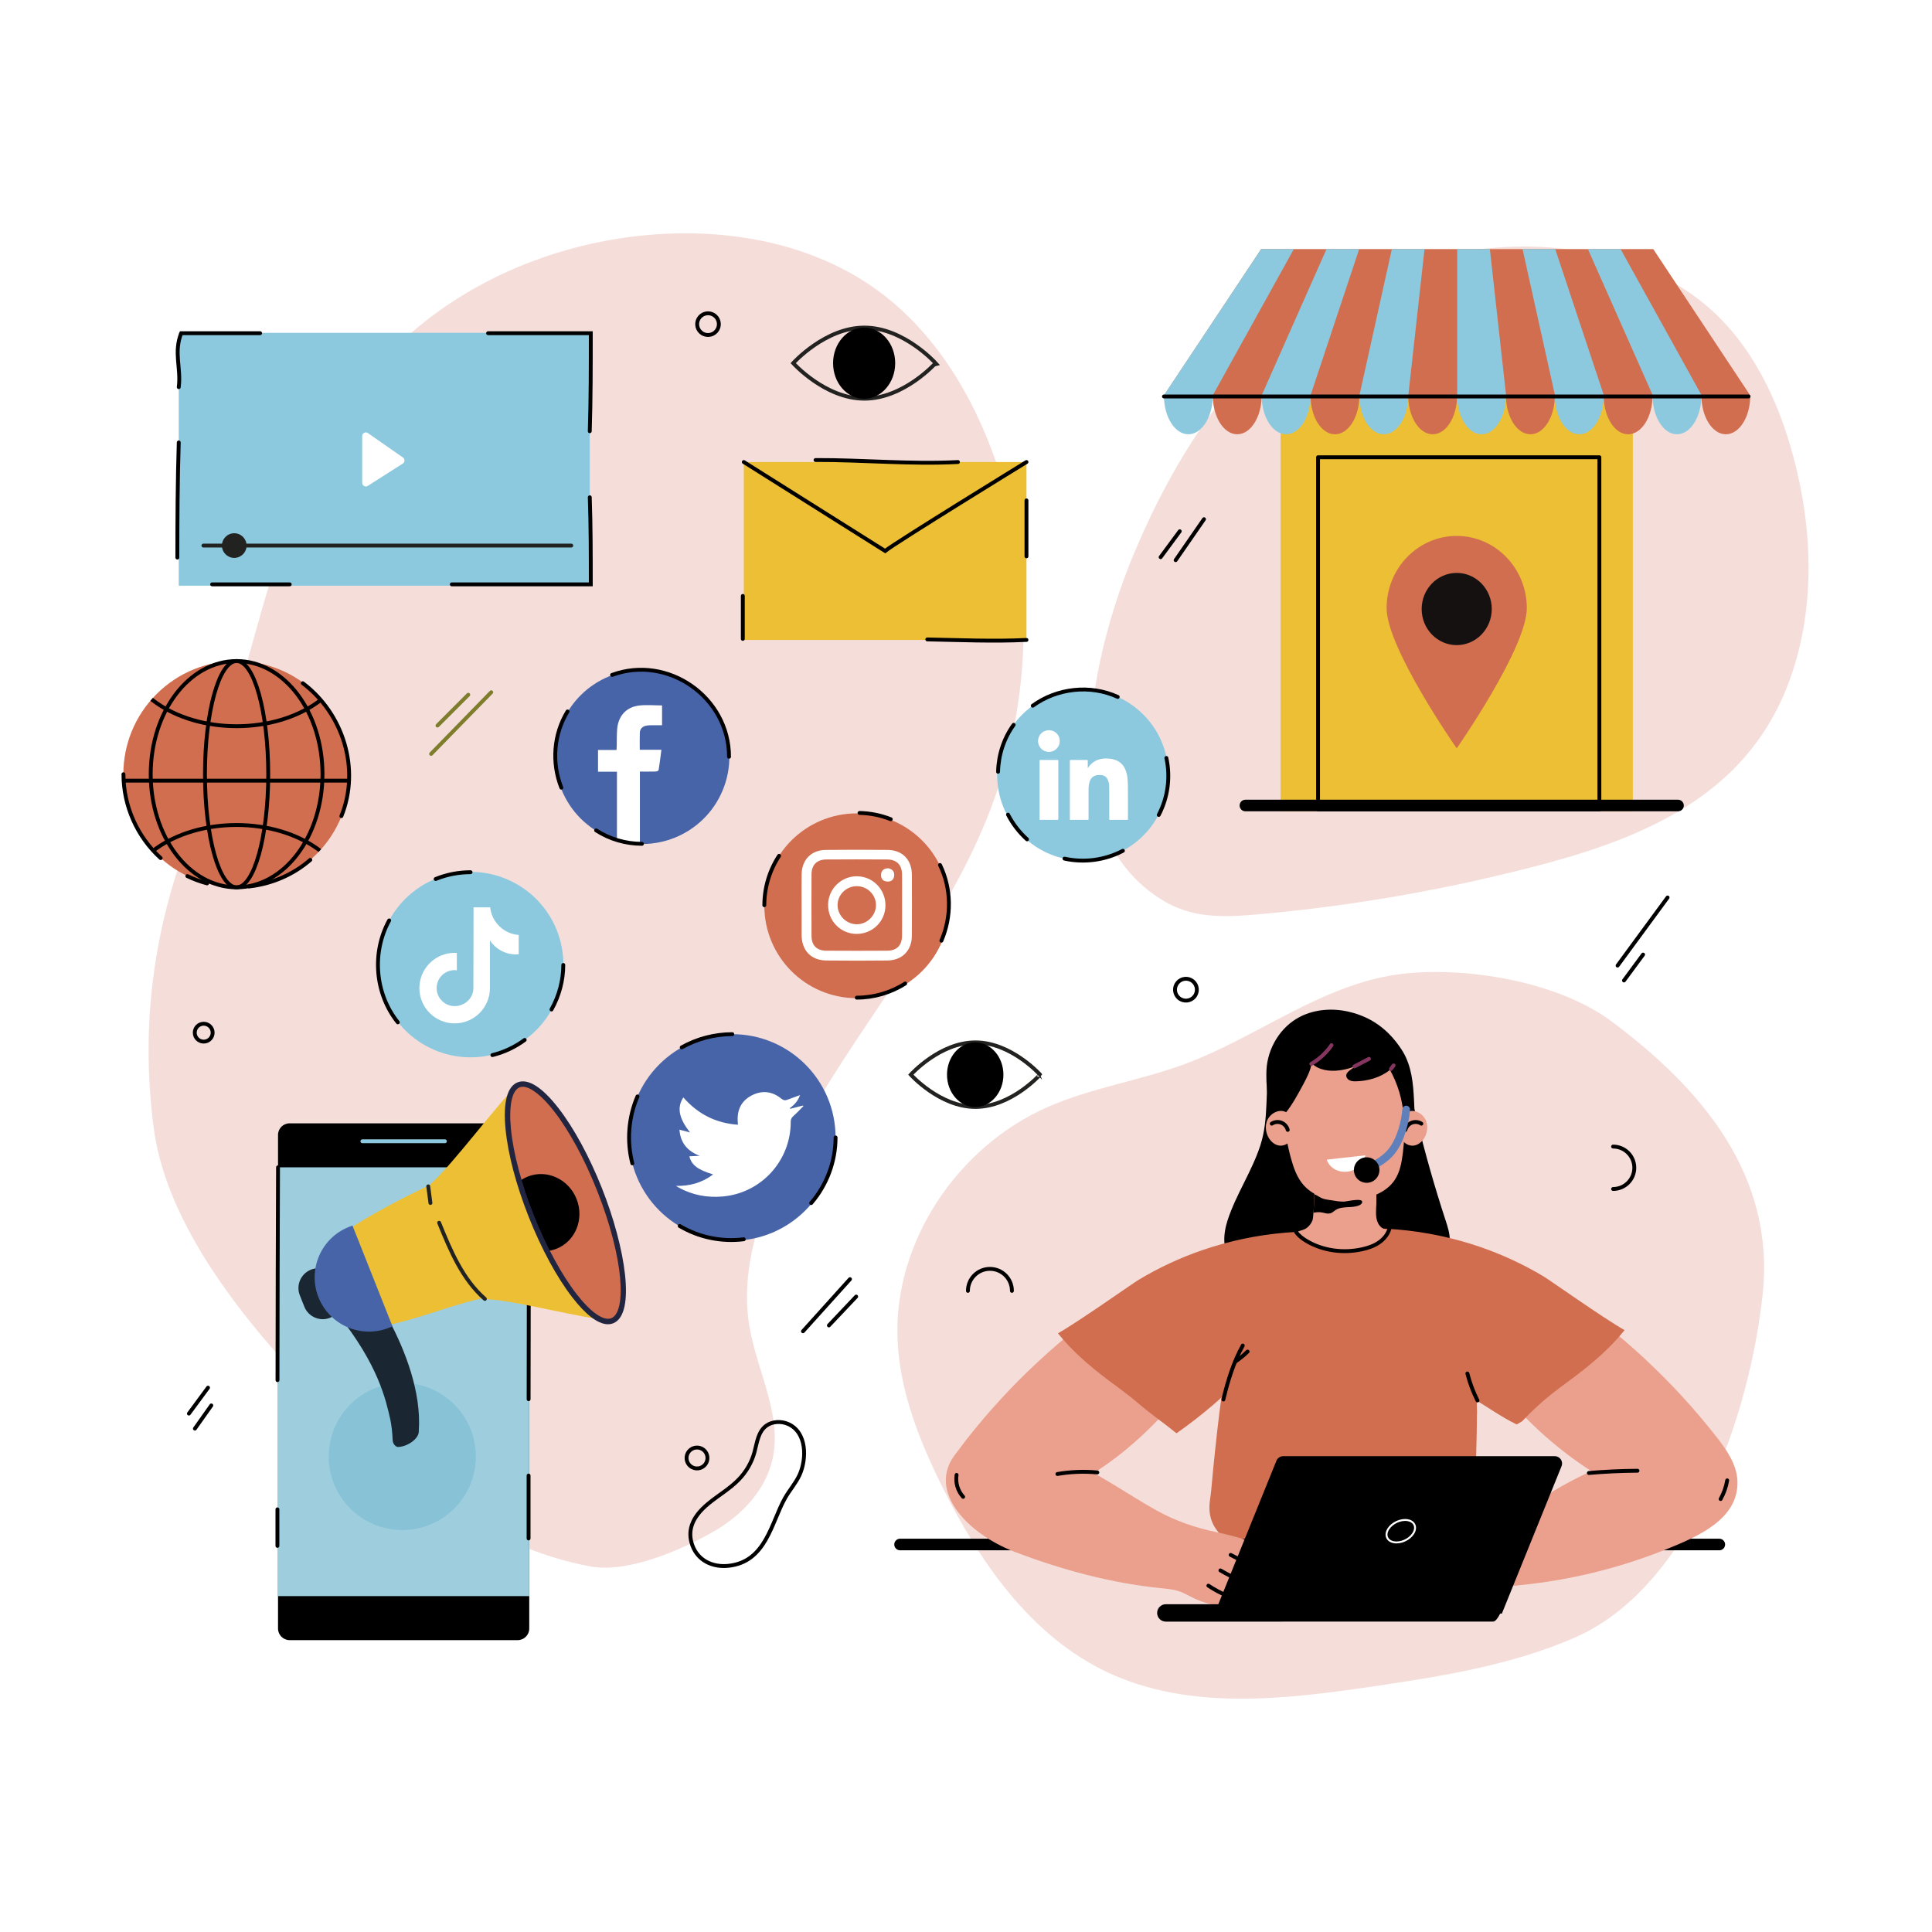 <?xml version="1.0" encoding="utf-8"?>
<!-- Generator: Adobe Illustrator 27.5.0, SVG Export Plug-In . SVG Version: 6.00 Build 0)  -->
<svg version="1.1" xmlns="http://www.w3.org/2000/svg" xmlns:xlink="http://www.w3.org/1999/xlink" x="0px" y="0px"
	 viewBox="0 0 500 500" style="enable-background:new 0 0 500 500;" xml:space="preserve">
<g id="BACKGROUND">
	<rect style="fill:#FFFFFF;" width="500" height="500"/>
</g>
<g id="OBJECTS">
	<path style="fill:#F5DEDA;" d="M85.781,365.208c-18.732-18.573-42.405-45.893-45.992-73.218
		c-3.68-28.036,0.328-54.345,11.157-80.453c16.114-38.85,18.845-84.577,46.425-116.331c17.542-20.197,43.691-32.037,70.339-34.398
		c20.734-1.837,42.574,2.087,59.401,14.339c14.557,10.599,24.408,26.681,30.397,43.662c10.282,29.15,9.837,61.952-1.232,90.812
		c-13.034,33.984-39.542,61.176-54.776,94.233c-5.682,12.329-9.796,26.003-7.555,39.392c1.934,11.559,8.523,22.841,6.006,34.288
		c-1.775,8.073-7.961,14.616-15.122,18.746c-8.39,4.839-22.342,10.922-32.099,9.105C126.787,400.555,104.081,383.352,85.781,365.208
		z"/>
	<path style="fill:#F5DEDA;" d="M300.961,233.03c-29.678-17.934-17.963-64.975-7.278-90.281
		c10.297-24.385,25.14-47.746,47.064-62.577c18.376-12.431,41.187-18.153,63.255-15.867c13.649,1.414,27.268,5.981,37.719,14.873
		c11.666,9.926,18.545,24.463,22.473,39.269c5.068,19.101,5.65,39.83-1.317,58.323c-12.368,32.834-44.403,42.564-75.686,49.931
		c-20.242,4.767-40.825,8.087-61.54,9.927c-5.983,0.531-12.116,0.927-17.906-0.669C305.318,235.292,303.054,234.295,300.961,233.03z
		"/>
	<path style="fill:#F5DEDA;" d="M319.386,269.685c-4.211,2.122-8.456,4.098-12.798,5.699c-11.64,4.293-24.13,6.13-35.487,11.124
		c-23.238,10.22-39.912,34.889-38.817,60.252c0.571,13.225,5.562,25.859,11.428,37.726c9.727,19.677,23.035,38.937,42.89,48.296
		c21.153,9.971,45.863,7.048,68.998,3.627c17.65-2.61,35.499-5.451,51.864-12.56c30.453-13.228,45.489-58.222,48.724-89.036
		c3.196-30.44-15.414-52.815-39.151-70.507c-13.788-10.277-37.585-14.28-54.405-12.242
		C347.029,253.954,333.394,262.627,319.386,269.685z"/>
	<g>
		<g>
			<g>
				<path d="M326.196,296.36c-2.173,6.748-6.313,12.728-8.505,19.47c-1.176,3.615-1.49,8.232,1.497,10.583
					c1.249,0.983,2.869,1.365,4.451,1.506c8.535,0.761,17.127-5.605,18.884-13.992c3.639,1.24,5.727,4.92,8.062,7.975
					c2.195,2.871,4.915,5.422,8.206,6.914c3.291,1.492,7.201,1.834,10.523,0.414c3.323-1.42,5.882-4.762,5.883-8.376
					c0.001-1.756-0.564-3.456-1.111-5.124c-2.772-8.466-5.215-17.041-7.322-25.697c-1.869-7.678-3.792-15.976-9.75-21.168
					c-4.387-3.822-10.67-5.349-16.321-3.967c-4.906,1.2-11.154,5.298-12.126,10.647C327.304,282.502,328.432,289.417,326.196,296.36
					z"/>
				<path style="fill:#EBA08D;" d="M263.189,388.632c2.326-0.26,4.588-0.73,6.646-1.329c13.355-3.891,25.916-14.778,34.689-25.238
					c4.087-4.874,7.828-10.493,8.275-16.838c0.448-6.345-3.524-13.37-9.815-14.306c-4.56-0.678-8.935,1.836-12.765,4.402
					c-15.259,10.223-28.882,22.881-40.198,37.349c-3.826,4.892-7.953,10.923-0.662,14.274
					C253.447,388.824,258.451,389.163,263.189,388.632z"/>
				<path style="fill:#D16E4F;" d="M313.759,363.75c-2.979,2.538-6.075,4.938-9.276,7.19c-3.278-2.684-6.651-4.956-9.851-7.722
					c-2.604-2.25-5.404-4.208-8.142-6.283c-4.56-3.456-9.094-7.34-12.695-11.873c5.399-3.049,19.212-12.844,20.857-13.835
					c5.232-3.148,10.754-5.709,16.466-7.678c13.872-4.78,28.861-6.059,43.524-3.723c1.516,0.241,3.337,0.809,3.636,2.315
					c0.253,1.27-0.769,2.408-1.729,3.277c-3.245,2.936-6.758,5.582-9.817,8.712c-4.109,4.204-6.081,9.151-8.344,14.438
					c-2.186,5.107-4.742,10.081-7.38,14.968c-1.921,3.559-3.141,8.445-6.15,11.192c-2.23,2.036-6.121,2.581-8.127,0.324
					c-1.722-1.937-1.363-4.892-0.899-7.442c0.411-2.26,0.822-4.519,1.232-6.779C315.98,361.824,314.878,362.797,313.759,363.75z"/>
				<path style="fill:none;stroke:#000000;stroke-linecap:round;stroke-linejoin:round;stroke-miterlimit:10;" d="M366.232,407.48
					c0.69,2.598,2.476,4.886,4.828,6.188c2.352,1.301,5.24,1.598,7.807,0.802"/>
				<path style="fill:#D16E4F;" d="M317.816,398.858h58.843c0.323-0.253,0.632-0.523,0.915-0.823
					c1.444-1.526,2.182-3.579,2.746-5.603c0.391-1.403,0.717-2.824,0.977-4.257c0.784-4.319,0.63-8.562,0.76-12.912
					c0.132-4.377,0.226-8.757,0.141-13.136c-0.167-8.607-1.009-17.312-3.753-25.516c-0.691-2.066-1.56-3.957-2.582-5.677
					c-4.169-7.018-8.549-11.227-16.591-12.537h-17.377c-3.341,0.51-6.659,1.035-10.086,1.175c-1.596,0.065-3.384,0.168-4.458,1.351
					c-0.505,0.557-0.775,1.282-1.033,1.988c-2.205,6.033-4.413,12.073-6.124,18.265c-3.543,12.827-4.909,26.14-6.261,39.379
					c-0.255,2.496-0.396,5.035-0.768,7.516c-0.572,3.821,0.321,6.814,3.152,9.519C316.792,398.041,317.294,398.463,317.816,398.858z
					"/>
				
					<line style="fill:none;stroke:#000000;stroke-width:3;stroke-linecap:round;stroke-linejoin:round;stroke-miterlimit:10;" x1="232.936" y1="399.715" x2="444.955" y2="399.715"/>
				<g>
					<defs>
						<path id="SVGID_1_" d="M375.863,330.935c-4.352-7.326-8.923-11.6-17.661-12.701c-4.025-0.507-8.313-0.928-12.319-0.411
							c-4.72,0.609-9.29,1.554-14.074,1.749c-1.596,0.065-3.384,0.168-4.458,1.351c-0.505,0.557-0.775,1.282-1.033,1.988
							c-2.205,6.033-4.413,12.073-6.124,18.264c-1.496,5.417-1.718,11.324-2.601,16.871c-1.208,7.59-2.674,9.102-3.66,22.508
							c-0.263,3.575-0.728,7.132-1.092,10.697c-0.091,0.89-0.179,1.807,0.079,2.663c0.207,0.686,0.624,1.288,1.07,1.849
							c7.258,9.131,21.666,9.136,32.275,9.442c7.357,0.212,14.902,0.055,21.785-2.551c6.768-2.562,13.502-7.878,13.656-15.57
							c0.332-16.565,2.036-34.639-3.261-50.474C377.754,334.545,376.885,332.655,375.863,330.935z"/>
					</defs>
					<clipPath id="SVGID_00000050647661175732845740000009909464103870764186_">
						<use xlink:href="#SVGID_1_"  style="overflow:visible;"/>
					</clipPath>
				</g>
				<path style="fill:none;stroke:#000000;stroke-linecap:round;stroke-linejoin:round;stroke-miterlimit:10;" d="M316.609,362.187
					c1.141-4.811,2.619-9.613,5.017-13.96"/>
				<path style="fill:none;stroke:#000000;stroke-linecap:round;stroke-linejoin:round;stroke-miterlimit:10;" d="M319.667,352.395
					c1.148-0.766,2.224-1.64,3.207-2.608"/>
				<g>
					<path style="fill:#EBA08D;" d="M394.982,390.033c1.972-1.098,3.94-2.282,5.996-3.489c3.488-2.244,7.059-4.032,10.809-5.842
						c-8.28-5.331-15.75-11.917-22.078-19.462c-4.087-4.874-7.828-10.493-8.275-16.838c-0.448-6.345,3.524-13.37,9.815-14.306
						c4.56-0.678,8.935,1.836,12.765,4.402c15.259,10.223,28.882,22.881,40.198,37.349c2.644,3.38,5.266,7.141,5.436,11.429
						c0.392,9.911-10.447,14.446-18.09,17.546c-12.116,4.915-24.937,8.088-37.947,9.394c-1.478,0.148-2.973,0.275-4.385,0.737
						c-1.489,0.487-2.834,1.328-4.256,1.986c-2.289,1.059-4.758,1.63-7.218,2.131c-1.502,0.306-4.876,1.741-6.206,0.32
						c-0.496-0.53-0.048-1.378,0.402-1.947c-1.252,0.598-2.727,0.712-4.056,0.313c-0.687-0.206-1.376-0.587-1.689-1.233
						c-0.313-0.646-0.071-1.58,0.614-1.795c-0.761-0.063-1.347,0.399-2.124,0.266c-0.627-0.107-1.234-0.469-1.517-1.039
						c-0.388-0.781-0.078-1.763,0.512-2.404c0.59-0.641,1.407-1.017,2.201-1.377c2.225-1.008,5.866-1.874,7.41-3.827
						c-2.212,0.536-4.372,1.353-6.418,2.349c-1.207,0.587-3.434,2.242-4.592,0.599c-0.38-0.54-0.323-1.298-0.016-1.883
						c0.306-0.585,0.821-1.03,1.342-1.436c4.516-3.521,10.159-5.07,15.668-6.24C384.885,394.545,389.958,392.829,394.982,390.033z"
						/>
				</g>
				<path style="fill:#D16E4F;" d="M381.306,361.947c3.658,2.191,7.394,4.865,11.211,6.699c0.478-0.265,0.944-0.551,1.419-0.822
					c1.792-1.907,3.684-3.721,5.664-5.432c2.604-2.25,5.404-4.207,8.142-6.283c4.56-3.456,9.094-7.34,12.695-11.873
					c-5.399-3.049-19.211-12.844-20.857-13.835c-5.232-3.148-10.754-5.709-16.466-7.678c-13.872-4.78-28.861-6.059-43.524-3.723
					c-1.516,0.242-3.337,0.81-3.636,2.315c-0.253,1.27,0.769,2.408,1.729,3.277c3.245,2.936,6.758,5.582,9.817,8.712
					c4.11,4.204,6.081,9.151,8.344,14.438c2.443,5.718,5.424,11.18,8.278,16.697c0.9,1.741,1.644,5.377,2.826,6.763
					c1.98,2.319,8.297,0.328,10.878-0.384c1.898-0.524,2.41,0.225,3.749-1.728C382.343,367.97,382.682,362.766,381.306,361.947z"/>
				<g>
					<path style="fill:#EBA08D;" d="M356.202,321.554c-0.82,0.506-1.696,0.911-2.534,1.208c-3.115,1.102-7.093,1.409-10.305,0.596
						c-1.523-0.385-2.972-1.025-4.304-1.854c-0.66-0.41-1.29-0.866-1.892-1.356c-0.436-0.355-1.014-0.93-1.249-1.452
						c0.854-0.315,1.608-0.382,2.354-0.973c0.614-0.486,1.088-1.142,1.385-1.864c0.502-1.221,0.731-14.489,0.521-14.489
						c0.002,0,15.957,0,15.957,0c-0.05,0,0.043,8.035,0.074,8.846c0.062,1.635-0.242,3.284-0.01,4.904
						c0.131,0.92,0.522,1.863,1.239,2.48c0.372,0.32,0.789,0.502,1.261,0.62c0.643,0.161,0.725,0.043,0.384,0.6
						C358.409,319.921,357.361,320.839,356.202,321.554z"/>
					<path style="fill:#EBA08D;" d="M363.058,298.375c-0.3,2.426-0.734,4.921-2.08,6.961c-2.171,3.291-6.281,4.743-10.195,5.221
						c-4.792,0.585-10.179-0.206-13.384-3.817c-1.722-1.94-2.613-4.469-3.299-6.971c-0.938-3.421-1.567-6.926-1.878-10.46
						c-0.268-3.04-0.282-6.201,0.885-9.02c1.531-3.7,4.973-6.373,8.742-7.725c3.769-1.352,7.859-1.522,11.859-1.349
						c1.905,0.082,3.837,0.245,5.619,0.923c1.802,0.686,4.196,2.325,4.328,4.461c0.063,1.026-0.19,2.137-0.163,3.193
						C363.649,285.995,363.827,292.163,363.058,298.375z"/>
					<path d="M364.435,275.104c-0.444-1.253-1.026-2.463-1.793-3.612c-3.306-4.957-7.535-8.22-13.49-9.636
						c-4.192-0.997-8.753-0.699-12.605,1.232c-5.169,2.59-8.551,8.217-8.794,13.948c-0.079,1.856-0.178,13.078,3.877,11.874
						c0.469-0.139,0.812-0.532,1.116-0.915c1.796-2.263,3.17-4.826,4.534-7.374c0.93-1.736,1.874-3.516,2.164-5.463
						c1.798,1.806,4.612,2.178,7.141,1.858c2.246-0.285,4.432-1.038,6.376-2.198c-1.302,0.579-2.533,1.319-3.656,2.198
						c-0.405,0.316-0.823,0.699-0.889,1.209c-0.073,0.56,0.329,1.099,0.834,1.352c0.505,0.253,1.092,0.277,1.657,0.266
						c3.026-0.06,6.442-0.993,8.809-2.96c1.939,3.492,3.141,7.391,3.504,11.368c0.283-0.213,2.836-1.047,2.872-0.327
						C365.879,283.6,365.865,279.131,364.435,275.104z"/>
					<g>
						<path style="fill:#EBA08D;" d="M327.852,290.224c-0.463,1.365-0.254,2.943,0.451,4.184c0.641,1.128,1.745,2.015,2.978,2.085
							c1.012,0.057,2.026-0.455,2.674-1.288c1.239-1.592,1.055-5.04-0.23-6.628C331.949,286.384,328.662,287.837,327.852,290.224z"
							/>
						<path style="fill:none;stroke:#000000;stroke-linecap:round;stroke-linejoin:round;stroke-miterlimit:10;" d="
							M333.264,292.413c-0.216-0.836-0.852-1.553-1.657-1.865c-0.805-0.313-1.758-0.214-2.482,0.258"/>
					</g>
					<g>
						<path style="fill:#EBA08D;" d="M369.121,290.224c0.463,1.365,0.254,2.943-0.451,4.184c-0.641,1.128-1.745,2.015-2.978,2.085
							c-1.012,0.057-2.026-0.455-2.674-1.288c-1.239-1.592-1.055-5.04,0.23-6.628C365.024,286.384,368.311,287.837,369.121,290.224z
							"/>
						<path style="fill:none;stroke:#000000;stroke-linecap:round;stroke-linejoin:round;stroke-miterlimit:10;" d="
							M363.708,292.413c0.216-0.836,0.852-1.553,1.658-1.865c0.805-0.313,1.758-0.214,2.482,0.258"/>
					</g>
					<path style="fill:#FFFFFF;" d="M343.354,300.115c1.184,3.535,6.116,4.174,8.526,1.528c0.688-0.755,1.135-1.698,1.503-2.651"/>
					<g>
						<defs>
							<path id="SVGID_00000060752085206383833410000014125441895852005772_" d="M356.202,321.554
								c-0.82,0.506-1.696,0.911-2.534,1.208c-3.115,1.102-7.093,1.409-10.305,0.596c-1.523-0.385-2.972-1.025-4.304-1.854
								c-0.66-0.41-1.29-0.866-1.892-1.356c-0.436-0.355-1.014-0.93-1.249-1.452c0.854-0.315,1.608-0.382,2.354-0.973
								c0.614-0.486,1.088-1.142,1.385-1.864c0.502-1.221,0.731-14.489,0.521-14.489c0.002,0,15.957,0,15.957,0
								c-0.05,0,0.043,8.035,0.074,8.846c0.062,1.635-0.242,3.284-0.01,4.904c0.131,0.92,0.522,1.863,1.239,2.48
								c0.372,0.32,0.789,0.502,1.261,0.62c0.643,0.161,0.725,0.043,0.384,0.6C358.409,319.921,357.361,320.839,356.202,321.554z"/>
						</defs>
						<clipPath id="SVGID_00000066502379776330920030000009959399189736437914_">
							<use xlink:href="#SVGID_00000060752085206383833410000014125441895852005772_"  style="overflow:visible;"/>
						</clipPath>
						<path style="clip-path:url(#SVGID_00000066502379776330920030000009959399189736437914_);" d="M337.433,312.833
							c0.055,0.357,0.145,0.736,0.414,0.978c0.287,0.259,0.715,0.296,1.096,0.233c0.972-0.162,1.79-0.408,2.789-0.316
							c0.913,0.084,1.815,0.581,2.733,0.215c0.429-0.171,0.764-0.512,1.148-0.767c1.713-1.138,4.071-0.448,5.995-1.175
							c0.407-0.154,0.828-0.42,0.918-0.845c0.274-1.3-4.113-0.158-4.822-0.171c-1.042-0.018-2.06-0.156-3.083-0.347
							c-0.874-0.163-1.609-0.164-2.457-0.516c-1.106-0.459-2.462-1.758-3.754-1.054C337.26,309.696,337.262,311.731,337.433,312.833
							z"/>
					</g>
					<path style="fill:none;stroke:#5F80BA;stroke-width:2;stroke-linecap:round;stroke-linejoin:round;stroke-miterlimit:10;" d="
						M363.918,287.15c-0.195,2.781-1.279,7.778-3.844,10.914c-1.536,1.878-3.686,3.11-5.865,4.176"/>
				</g>
				<path style="fill:none;stroke:#000000;stroke-linecap:round;stroke-linejoin:round;stroke-miterlimit:10;" d="M359.551,318.103
					c-0.454,1.474-1.53,2.706-2.819,3.554c-1.288,0.848-2.78,1.341-4.288,1.667c-4.82,1.042-10.052,0.384-14.29-2.136
					c-1.043-0.62-2.04-1.364-2.738-2.356"/>
				<path style="fill:none;stroke:#85365F;stroke-linecap:round;stroke-linejoin:round;stroke-miterlimit:10;" d="M350.541,275.979
					c1.249-0.649,2.498-1.298,3.747-1.948"/>
				<path style="fill:none;stroke:#85365F;stroke-linecap:round;stroke-linejoin:round;stroke-miterlimit:10;" d="M359.975,276.643
					c0.228-0.303,0.455-0.607,0.683-0.91"/>
				<path style="fill:none;stroke:#000000;stroke-linecap:round;stroke-linejoin:round;stroke-miterlimit:10;" d="M382.368,362.443
					c-1.12-2.226-1.997-4.574-2.611-6.989"/>
				<path style="fill:none;stroke:#000000;stroke-linecap:round;stroke-linejoin:round;stroke-miterlimit:10;" d="M371.461,413.571
					c3.033-0.471,6-1.36,8.792-2.632"/>
				<path style="fill:none;stroke:#000000;stroke-linecap:round;stroke-linejoin:round;stroke-miterlimit:10;" d="M366.371,410.867
					c3.966-1.041,7.841-2.43,11.566-4.144"/>
				<g>
					<path style="fill:#EBA08D;" d="M331.959,404.237c-0.306-0.585-0.821-1.03-1.342-1.436c-4.517-3.521-10.159-5.07-15.668-6.24
						c-5.602-1.189-10.674-2.905-15.698-5.701c-7.616-4.24-14.745-9.507-22.843-12.854c-6.58-2.72-12.699-8.813-19.696-7.495
						c-2.747,0.517-4.9,1.492-7.026,3.306c-11.735,10.017-0.413,22.731,12.99,27.831c12.22,4.65,24.937,8.088,37.947,9.393
						c1.478,0.148,2.973,0.276,4.385,0.737c1.49,0.487,2.834,1.328,4.256,1.986c2.289,1.059,4.758,1.63,7.218,2.131
						c1.502,0.306,4.876,1.741,6.206,0.32c0.496-0.53,0.048-1.378-0.402-1.947c1.252,0.598,2.727,0.712,4.056,0.313
						c0.687-0.207,1.376-0.587,1.689-1.233c0.313-0.646,0.071-1.58-0.614-1.795c0.761-0.063,1.347,0.398,2.124,0.266
						c0.627-0.107,1.234-0.469,1.517-1.039c0.388-0.781,0.078-1.763-0.513-2.404c-0.59-0.641-1.407-1.017-2.201-1.377
						c-2.225-1.008-5.866-1.875-7.41-3.827c2.212,0.536,4.372,1.353,6.418,2.349c1.207,0.587,3.434,2.242,4.592,0.599
						C332.323,405.58,332.265,404.822,331.959,404.237z"/>
				</g>
				<path style="fill:none;stroke:#000000;stroke-linecap:round;stroke-linejoin:round;stroke-miterlimit:10;" d="M283.987,381.071
					c-3.44-0.323-6.924-0.189-10.329,0.399"/>
				<path style="fill:none;stroke:#000000;stroke-linecap:round;stroke-linejoin:round;stroke-miterlimit:10;" d="M328.827,411.652
					c-4.557-1.083-8.951-2.854-12.986-5.233"/>
				<path style="fill:none;stroke:#000000;stroke-linecap:round;stroke-linejoin:round;stroke-miterlimit:10;" d="M322.821,414.612
					c-3.593-0.754-7.039-2.203-10.091-4.244"/>
				<path style="fill:none;stroke:#000000;stroke-linecap:round;stroke-linejoin:round;stroke-miterlimit:10;" d="M411.199,381.207
					c4.183-0.359,8.38-0.554,12.578-0.583"/>
				<path style="fill:none;stroke:#000000;stroke-linecap:round;stroke-linejoin:round;stroke-miterlimit:10;" d="M446.996,383.118
					c-0.286,1.691-0.865,3.332-1.702,4.828"/>
				<path style="fill:none;stroke:#000000;stroke-linecap:round;stroke-linejoin:round;stroke-miterlimit:10;" d="M247.566,381.701
					c-0.335,2.018,0.309,4.176,1.694,5.68"/>
				<path style="fill:none;stroke:#000000;stroke-linecap:round;stroke-linejoin:round;stroke-miterlimit:10;" d="M371.999,403.011
					c0.994-0.427,1.989-0.853,2.983-1.279"/>
				<path style="fill:none;stroke:#000000;stroke-linecap:round;stroke-linejoin:round;stroke-miterlimit:10;" d="M321.125,403.753
					c-0.877-0.448-1.755-0.897-2.632-1.345"/>
				<path style="fill:none;stroke:#85365F;stroke-linecap:round;stroke-linejoin:round;stroke-miterlimit:10;" d="M339.374,275.333
					c2.061-1.208,3.856-2.869,5.219-4.831"/>
				<circle cx="353.69" cy="302.812" r="3.303"/>
			</g>
			<g>
				<path d="M301.716,419.675l84.683-0.005c1.244,0,2.596-3.828,2.596-3.828c0-1.244-1.071-0.672-2.315-0.672h-84.963
					c-1.244,0-2.253,1.009-2.253,2.253l0,0C299.463,418.666,300.472,419.675,301.716,419.675z"/>
				<path d="M314.32,417.597h74.359l15.445-38.141c0.503-1.242-0.411-2.598-1.751-2.598H332.09c-0.77,0-1.462,0.467-1.751,1.18
					L314.32,417.597z"/>
				<path style="fill:none;stroke:#FFFFFF;stroke-width:0.5;stroke-miterlimit:10;" d="M366.044,396.274
					c-0.615,1.607-2.689,2.91-4.633,2.91c-1.944,0-3.021-1.303-2.406-2.91c0.615-1.607,2.689-2.91,4.633-2.91
					C365.582,393.364,366.659,394.667,366.044,396.274z"/>
			</g>
		</g>
		<g>
			<g>
				<rect x="331.413" y="92.435" style="fill:#EDBF34;" width="91.165" height="117.518"/>
				
					<rect x="341.109" y="118.335" style="fill:none;stroke:#000000;stroke-linecap:round;stroke-linejoin:round;stroke-miterlimit:10;" width="72.809" height="91.165"/>
			</g>
			<g>
				<g>
					<g>
						<polygon style="fill:#D16E4F;" points="452.971,102.355 301.223,102.355 326.387,64.464 427.859,64.464 						"/>
						<g>
							<path style="fill:#8CC9DE;" d="M313.869,102.355c0,5.543-2.831,10.036-6.323,10.036c-3.492,0-6.323-4.493-6.323-10.036"/>
							<path style="fill:#D16E4F;" d="M326.514,102.355c0,5.543-2.831,10.036-6.323,10.036c-3.492,0-6.323-4.493-6.323-10.036"/>
							<path style="fill:#8CC9DE;" d="M339.16,102.355c0,5.543-2.831,10.036-6.323,10.036c-3.492,0-6.323-4.493-6.323-10.036"/>
							<path style="fill:#D16E4F;" d="M351.806,102.355c0,5.543-2.831,10.036-6.323,10.036s-6.323-4.493-6.323-10.036"/>
							<path style="fill:#8CC9DE;" d="M364.451,102.355c0,5.543-2.831,10.036-6.323,10.036c-3.492,0-6.323-4.493-6.323-10.036"/>
							<path style="fill:#D16E4F;" d="M377.097,102.355c0,5.543-2.831,10.036-6.323,10.036c-3.492,0-6.323-4.493-6.323-10.036"/>
							<path style="fill:#8CC9DE;" d="M389.743,102.355c0,5.543-2.831,10.036-6.323,10.036c-3.492,0-6.323-4.493-6.323-10.036"/>
							<path style="fill:#D16E4F;" d="M402.389,102.355c0,5.543-2.831,10.036-6.323,10.036c-3.492,0-6.323-4.493-6.323-10.036"/>
							<path style="fill:#8CC9DE;" d="M415.034,102.355c0,5.543-2.831,10.036-6.323,10.036s-6.323-4.493-6.323-10.036"/>
							<path style="fill:#D16E4F;" d="M427.68,102.355c0,5.543-2.831,10.036-6.323,10.036c-3.492,0-6.323-4.493-6.323-10.036"/>
							<path style="fill:#8CC9DE;" d="M440.326,102.355c0,5.543-2.831,10.036-6.323,10.036c-3.492,0-6.323-4.493-6.323-10.036"/>
							<path style="fill:#D16E4F;" d="M452.971,102.355c0,5.543-2.831,10.036-6.323,10.036c-3.492,0-6.323-4.493-6.323-10.036"/>
						</g>
						<g>
							<polyline style="fill:#8CC9DE;" points="334.843,64.464 313.703,102.602 301.019,102.602 326.387,64.464 							"/>
							<polyline style="fill:#8CC9DE;" points="351.755,64.464 339.071,102.602 326.387,102.602 343.299,64.464 							"/>
							<polyline style="fill:#8CC9DE;" points="360.211,64.464 351.755,102.602 364.439,102.602 368.667,64.464 							"/>
							<polyline style="fill:#8CC9DE;" points="377.123,64.464 377.123,102.602 389.807,102.602 385.579,64.464 							"/>
							<polyline style="fill:#8CC9DE;" points="394.035,64.464 402.491,102.602 415.175,102.602 402.491,64.464 							"/>
							<polyline style="fill:#8CC9DE;" points="410.947,64.464 427.859,102.602 440.543,102.602 419.403,64.464 							"/>
						</g>
					</g>
					<g>
						<defs>
							<path id="SVGID_00000057836307449675432210000002225904623903154857_" d="M427.859,64.464h-8.456h-8.456h-8.456h-8.456
								h-8.456h-8.456h-8.456h-8.456h-8.456h-8.456h-8.456h-8.456l-25.368,38.137h0.212c0.083,5.428,2.876,9.79,6.315,9.79
								c3.492,0,6.323-4.493,6.323-10.036c0,5.543,2.831,10.036,6.323,10.036c3.44,0,6.232-4.362,6.315-9.79h0.016
								c0.083,5.428,2.875,9.79,6.315,9.79c3.492,0,6.323-4.493,6.323-10.036c0,5.543,2.831,10.036,6.323,10.036
								c3.439,0,6.232-4.362,6.315-9.79h0.016c0.083,5.428,2.875,9.79,6.315,9.79c3.452,0,6.252-4.392,6.317-9.846l0.009-0.085
								c0.036,5.494,2.85,9.931,6.319,9.931c3.492,0,6.323-4.493,6.323-10.036c0,5.543,2.831,10.036,6.323,10.036
								c3.44,0,6.232-4.362,6.315-9.79h0.016c0.083,5.428,2.875,9.79,6.315,9.79c3.492,0,6.323-4.493,6.323-10.036
								c0,5.543,2.831,10.036,6.323,10.036c3.44,0,6.232-4.362,6.315-9.79h0.016c0.083,5.428,2.875,9.79,6.315,9.79
								c3.492,0,6.323-4.493,6.323-10.036c0,5.543,2.831,10.036,6.323,10.036c3.439,0,6.232-4.362,6.315-9.79h0.016
								c0.083,5.428,2.875,9.79,6.315,9.79c3.492,0,6.323-4.493,6.323-10.036L427.859,64.464z M351.805,102.376
								c0-0.007,0.001-0.014,0.001-0.021c0,0.005,0,0.011,0,0.016L351.805,102.376z"/>
						</defs>
						<clipPath id="SVGID_00000106841014961359118010000012215934192967563426_">
							<use xlink:href="#SVGID_00000057836307449675432210000002225904623903154857_"  style="overflow:visible;"/>
						</clipPath>
					</g>
				</g>
				
					<line style="fill:none;stroke:#000000;stroke-linecap:round;stroke-linejoin:round;stroke-miterlimit:10;" x1="301.231" y1="102.602" x2="452.522" y2="102.602"/>
			</g>
			<g>
				<path style="fill:#D16E4F;" d="M395.138,157.385c0,10.32-18.143,36.281-18.143,36.281s-18.143-25.962-18.143-36.281
					c0-10.319,8.123-18.685,18.143-18.685C387.015,138.7,395.138,147.066,395.138,157.385z"/>
				<ellipse style="fill:#161111;" cx="376.995" cy="157.613" rx="9.071" ry="9.343"/>
			</g>
			
				<line style="fill:none;stroke:#000000;stroke-width:3;stroke-linecap:round;stroke-linejoin:round;stroke-miterlimit:10;" x1="322.312" y1="208.464" x2="434.269" y2="208.464"/>
		</g>
		<g>
			<g>
				<path d="M133.972,424.463h-59.02c-1.656,0-2.999-1.342-2.999-2.999V293.713c0-1.656,1.342-2.999,2.999-2.999h59.02
					c1.656,0,2.999,1.343,2.999,2.999v127.752C136.97,423.121,135.628,424.463,133.972,424.463z"/>
				<rect x="71.953" y="302.103" style="fill:#9ECEDE;" width="65.017" height="110.972"/>
				<path style="fill:#87C2D6;" d="M104.111,395.974L104.111,395.974c-10.513,0-19.036-8.523-19.036-19.036v0
					c0-10.513,8.523-19.036,19.036-19.036l0,0c10.513,0,19.036,8.523,19.036,19.036v0
					C123.147,387.452,114.625,395.974,104.111,395.974z"/>
				
					<line style="fill:none;stroke:#8CC9DE;stroke-linecap:round;stroke-miterlimit:10;" x1="93.78" y1="295.358" x2="115.143" y2="295.358"/>
				<path style="fill:none;stroke:#000000;stroke-linecap:round;stroke-miterlimit:10;" d="M71.816,357.181
					c0.02-18.359,0.06-36.718,0.138-55.078"/>
				<path style="fill:none;stroke:#000000;stroke-linecap:round;stroke-miterlimit:10;" d="M71.796,400.071
					c0-3.151,0.001-6.302,0.001-9.453"/>
				<path style="fill:none;stroke:#000000;stroke-linecap:round;stroke-miterlimit:10;" d="M136.797,381.876
					c-0.001,5.424-0.001,10.849-0.001,16.273"/>
				<path style="fill:none;stroke:#000000;stroke-linecap:round;stroke-miterlimit:10;" d="M136.97,302.103
					c-0.107,20.002-0.149,40.004-0.165,60.006"/>
			</g>
			<g>
				<path style="fill:#1A2732;" d="M85.419,341.044L85.419,341.044c-2.632,1.045-5.612-0.241-6.657-2.873l-1.163-2.928
					c-1.045-2.632,0.241-5.612,2.873-6.657l0,0c2.632-1.045,5.612,0.241,6.657,2.873l1.163,2.928
					C89.337,337.019,88.05,339.999,85.419,341.044z"/>
				<path style="fill:#1A2732;" d="M101.005,367.335c0.271,1.195,0.558,3.462,0.612,5.354c0.027,0.95,0.757,1.835,1.504,1.788
					c2.622-0.165,5.398-2.321,5.264-4.142c0.704-10.081-3.58-20.93-7.604-28.475c-1.145-2.146-3.68-2.93-5.21-4.595
					c-1.552-1.689-2.601-3.891-4.829-4.078c-1.069-0.09-2.035,0.348-2.745,1.154c-0.626,0.71-1.636,1.559-1.64,2.911
					c-0.003,0.981,0.424,2.072,1.05,2.853C97.951,353.267,99.874,362.358,101.005,367.335z"/>
				<path style="fill:#EDBF34;" d="M113.18,317.825c-1.917-5.574-1.505-5.565-1.786-11.386c5.68-4.893,17.105-20.509,22.627-25.818
					l24.24,61.047c-6.693-0.07-26.793-5.717-33.449-5.437C122.971,334.1,115.965,325.921,113.18,317.825z"/>
				<path style="fill:#EDBF34;" d="M120.394,302.746c0.7,0.215,5.728,20.284,15.09,31.749c-15.275,0.879-23.996,6.618-39.081,9.272
					l-5.528-26.078C102.816,310.058,119.885,302.589,120.394,302.746z"/>
				<path style="fill:#D16E4F;" d="M137.522,314.78c6.694,16.858,16.064,28.957,20.93,27.025c4.865-1.932,3.383-17.164-3.311-34.021
					c-6.694-16.858-16.064-28.958-20.93-27.025C129.346,282.691,130.828,297.923,137.522,314.78z"/>
				<path style="fill:#4764A8;" d="M101.577,343.263l-0.915,0.364c-7.208,2.862-15.371-0.661-18.234-7.869l0,0
					c-2.862-7.208,0.661-15.372,7.869-18.234l0.915-0.363L101.577,343.263z"/>
				<g>
					<defs>
						<path id="SVGID_00000042727638343076210570000010392388882531523733_" d="M137.522,314.78
							c6.694,16.858,16.064,28.957,20.93,27.025c4.865-1.932,3.383-17.164-3.311-34.021c-6.694-16.858-16.064-28.958-20.93-27.025
							C129.346,282.691,130.828,297.923,137.522,314.78z"/>
					</defs>
					<clipPath id="SVGID_00000072975233958996122940000007611258978940136846_">
						<use xlink:href="#SVGID_00000042727638343076210570000010392388882531523733_"  style="overflow:visible;"/>
					</clipPath>
					<path style="clip-path:url(#SVGID_00000072975233958996122940000007611258978940136846_);" d="M149.212,310.299
						c2.049,5.16-0.274,10.926-5.189,12.877c-4.915,1.952-10.56-0.65-12.609-5.81c-2.049-5.16,0.274-10.926,5.189-12.877
						C141.518,302.537,147.163,305.138,149.212,310.299z"/>
				</g>
				<path style="fill:#222540;" d="M148.12,335.767c-3.992-5.155-7.986-12.517-11.247-20.729l0,0
					c-3.261-8.213-5.405-16.309-6.036-22.798c-0.668-6.861,0.41-11.056,3.116-12.13c2.707-1.075,6.369,1.237,10.59,6.688
					c3.992,5.155,7.986,12.517,11.248,20.729c6.085,15.323,8.841,32.577,2.92,34.929c-0.495,0.197-1.021,0.28-1.577,0.252
					C154.647,342.581,151.57,340.221,148.12,335.767z M134.469,281.408c-1.979,0.786-2.817,4.785-2.242,10.696
					c0.618,6.362,2.73,14.324,5.945,22.418l0,0c3.213,8.094,7.138,15.334,11.053,20.389c3.637,4.697,6.986,7.026,8.969,6.245
					c3.941-1.565,3.394-15.245-3.703-33.114c-3.212-8.094-7.138-15.335-11.053-20.389c-3.099-4.002-5.992-6.29-8.005-6.392
					C135.084,281.244,134.762,281.293,134.469,281.408z"/>
				<path style="fill:none;stroke:#222221;stroke-linecap:round;stroke-linejoin:round;stroke-miterlimit:10;" d="M125.486,336.156
					c-5.823-5.095-8.925-12.538-11.836-19.707"/>
				<path style="fill:none;stroke:#222221;stroke-linecap:round;stroke-linejoin:round;stroke-miterlimit:10;" d="M110.826,307.031
					c0.19,1.433,0.38,2.865,0.569,4.298"/>
			</g>
		</g>
		<g>
			<g>
				<rect x="46.263" y="86.135" style="fill:#8CC9DE;" width="106.37" height="65.442"/>
				<path style="fill:#FFFFFF;" d="M93.737,112.85v12.101c0,0.742,0.819,1.192,1.445,0.793l9.067-5.776
					c0.566-0.36,0.583-1.18,0.033-1.564l-9.067-6.325C94.592,111.644,93.737,112.09,93.737,112.85z"/>
				
					<line style="fill:none;stroke:#222221;stroke-linecap:round;stroke-miterlimit:10;" x1="52.645" y1="141.194" x2="147.846" y2="141.194"/>
				<path style="fill:#222221;" d="M63.814,141.194c0,1.762-1.429,3.191-3.191,3.191c-1.762,0-3.191-1.429-3.191-3.191
					c0-1.762,1.429-3.191,3.191-3.191C62.385,138.003,63.814,139.431,63.814,141.194z"/>
			</g>
			<path style="fill:none;stroke:#000000;stroke-linecap:round;stroke-miterlimit:10;" d="M126.319,86.229
				c8.859,0,17.718,0,26.577,0c0,8.458,0.002,16.918-0.264,25.372"/>
			<path style="fill:none;stroke:#000000;stroke-linecap:round;stroke-miterlimit:10;" d="M46.263,100.183
				c0.634-4.954-1.366-8.954,0.634-13.954c7,0,13,0,20.421,0"/>
			<path style="fill:none;stroke:#000000;stroke-linecap:round;stroke-miterlimit:10;" d="M45.897,144.299
				c0.007-9.934,0.056-19.869,0.365-29.798"/>
			<path style="fill:none;stroke:#000000;stroke-linecap:round;stroke-miterlimit:10;" d="M74.98,151.229
				c-6.694,0-13.388,0-20.082,0"/>
			<path style="fill:none;stroke:#000000;stroke-linecap:round;stroke-miterlimit:10;" d="M152.632,128.694
				c0.263,7.509,0.264,15.022,0.264,22.535c-11.99,0-23.98,0-35.97,0"/>
		</g>
		<g>
			<g>
				<g>
					
						<ellipse transform="matrix(0.383 -0.924 0.924 0.383 -78.377 274.386)" style="fill:#4764A8;" cx="166.136" cy="195.843" rx="22.537" ry="22.537"/>
					<path style="fill:#FFFFFF;" d="M165.589,189.597c-0.051,1.434-0.017,2.885-0.017,4.438h5.599
						c-0.239,1.843-0.444,3.55-0.717,5.24c-0.017,0.171-0.444,0.376-0.683,0.393c-1.348,0.034-2.697,0.017-4.165,0.017v18.674
						c-2.065-0.034-4.046-0.358-5.94-0.922v-17.718h-4.899v-5.633h4.796c0.017-0.427,0.051-0.768,0.051-1.092
						c0.034-1.485-0.017-2.97,0.119-4.438c0.307-3.226,2.287-5.496,5.479-5.94c1.98-0.273,4.045-0.051,6.128-0.051v5.121
						c-0.734,0-1.485-0.017-2.219,0c-0.648,0.017-1.331-0.017-1.963,0.137C166.255,188.027,165.623,188.641,165.589,189.597z"/>
				</g>
			</g>
			<path style="fill:none;stroke:#000000;stroke-linecap:round;stroke-miterlimit:10;" d="M158.399,174.669
				c14.468-5.301,30.275,5.794,30.274,21.174"/>
			<path style="fill:none;stroke:#000000;stroke-linecap:round;stroke-miterlimit:10;" d="M145.273,203.847
				c-2.539-6.449-2.014-13.788,1.608-19.723"/>
			<path style="fill:none;stroke:#000000;stroke-linecap:round;stroke-miterlimit:10;" d="M166.136,218.38
				c-4.195-0.001-8.327-1.205-11.856-3.473"/>
		</g>
		<g>
			<g>
				<g>
					
						<ellipse transform="matrix(0.097 -0.995 0.995 0.097 -32.875 432.314)" style="fill:#D16E4F;" cx="221.728" cy="234.268" rx="23.922" ry="23.922"/>
					<g>
						<g>
							<path style="fill:#FFFFFF;" d="M235.994,226.386c-0.017-3.883-2.441-6.393-6.29-6.43c-5.325-0.054-10.653-0.057-15.977,0
								c-3.766,0.04-6.207,2.534-6.264,6.293c-0.037,2.658-0.007,5.318-0.007,7.975c0,2.601-0.017,5.204,0.003,7.805
								c0.033,3.969,2.454,6.507,6.383,6.547c5.268,0.057,10.539,0.06,15.807,0c3.853-0.043,6.32-2.578,6.34-6.413
								C236.02,236.906,236.017,231.644,235.994,226.386z M233.447,242.21c-0.027,2.454-1.349,3.813-3.807,3.83
								c-5.268,0.033-10.536,0.033-15.804,0c-2.467-0.013-3.803-1.369-3.816-3.813c-0.023-5.314-0.023-10.629,0-15.943
								c0.01-2.434,1.372-3.833,3.803-3.85c5.268-0.036,10.536-0.036,15.804,0c2.437,0.017,3.793,1.408,3.82,3.836
								c0.03,2.658,0.006,5.315,0.006,7.972C233.453,236.896,233.477,239.553,233.447,242.21z"/>
							<path style="fill:#FFFFFF;" d="M221.745,226.779c-4.063-0.01-7.396,3.29-7.436,7.373c-0.04,4.129,3.157,7.459,7.243,7.539
								c4.185,0.08,7.562-3.18,7.602-7.346C229.197,230.176,225.884,226.79,221.745,226.779z M221.652,239.2
								c-2.654-0.054-4.862-2.275-4.888-4.908c-0.027-2.717,2.215-4.952,4.968-4.952c2.747,0,4.995,2.234,4.971,4.949
								C226.68,236.982,224.346,239.253,221.652,239.2z"/>
							<path style="fill:#FFFFFF;" d="M231.418,226.602c-0.079,1.046-0.749,1.592-1.778,1.542c-1.129-0.053-1.705-0.746-1.622-1.858
								c0.077-1.043,0.756-1.525,1.798-1.585C230.876,224.881,231.502,225.484,231.418,226.602z"/>
						</g>
					</g>
				</g>
			</g>
			<path style="fill:none;stroke:#000000;stroke-linecap:round;stroke-miterlimit:10;" d="M234.255,254.538
				c-3.732,2.381-8.1,3.653-12.526,3.652"/>
			<path style="fill:none;stroke:#000000;stroke-linecap:round;stroke-miterlimit:10;" d="M243.274,223.86
				c2.978,6.145,3.048,13.328,0.361,19.587"/>
			<path style="fill:none;stroke:#000000;stroke-linecap:round;stroke-miterlimit:10;" d="M222.447,210.389
				c2.763,0.059,5.515,0.609,8.085,1.628"/>
			<path style="fill:none;stroke:#000000;stroke-linecap:round;stroke-miterlimit:10;" d="M197.806,234.268
				c0.001-4.53,1.341-8.996,3.821-12.786"/>
		</g>
		<g>
			<g>
				
					<ellipse transform="matrix(0.973 -0.23 0.23 0.973 -54.118 34.66)" style="fill:#8CC9DE;" cx="121.779" cy="249.728" rx="24.002" ry="24.002"/>
				<path style="fill:#FFFFFF;" d="M134.242,246.962c-0.245,0.024-0.492,0.036-0.739,0.038c-2.705,0-5.229-1.363-6.711-3.627v12.35
					c0,5.041-4.087,9.128-9.128,9.128c-5.041,0-9.128-4.087-9.128-9.128c0-5.041,4.087-9.128,9.128-9.128l0,0
					c0.19,0,0.377,0.017,0.564,0.029v4.498c-0.187-0.023-0.372-0.057-0.564-0.057c-2.573,0-4.659,2.086-4.659,4.659
					c0,2.573,2.086,4.659,4.659,4.659c2.573,0,4.846-2.027,4.846-4.601l0.045-20.975h4.303c0.406,3.859,3.517,6.873,7.387,7.156
					v4.999"/>
			</g>
			<path style="fill:none;stroke:#000000;stroke-linecap:round;stroke-miterlimit:10;" d="M112.745,227.485
				c2.866-1.159,5.942-1.757,9.034-1.758"/>
			<path style="fill:none;stroke:#000000;stroke-linecap:round;stroke-miterlimit:10;" d="M102.951,264.577
				c-5.929-7.422-6.791-18.048-2.231-26.375"/>
			<path style="fill:none;stroke:#000000;stroke-linecap:round;stroke-miterlimit:10;" d="M135.786,269.134
				c-2.497,1.839-5.346,3.189-8.36,3.926"/>
			<path style="fill:none;stroke:#000000;stroke-linecap:round;stroke-miterlimit:10;" d="M145.78,249.728
				c-0.006,4.026-1.09,8.02-3.056,11.529"/>
		</g>
		<g>
			<g>
				<circle style="fill:#4764A8;" cx="189.519" cy="294.369" r="26.726"/>
				<g>
					<path style="fill:#FFFFFF;" d="M174.926,306.911c3.555,0.067,6.747-0.797,9.629-2.968c-3.983-1.209-5.57-2.425-6.15-4.69
						c0.893-0.044,1.782-0.088,2.672-0.132c-3.143-1.207-4.99-3.319-5.232-6.768c0.964,0.255,1.856,0.491,2.75,0.728
						c-2.885-3.628-3.468-6.442-1.746-9.069c3.727,4.255,8.365,6.672,14.125,7.064c-0.026-0.451-0.051-0.788-0.064-1.127
						c-0.114-2.974,1.134-5.222,3.784-6.533c2.642-1.306,5.212-0.956,7.504,0.906c0.51,0.414,0.936,0.527,1.514,0.31
						c1.073-0.403,2.151-0.791,3.334-1.224c-0.493,1.432-1.419,2.496-2.622,3.362c0.025,0.065,0.051,0.129,0.075,0.194
						c1.1-0.282,2.202-0.565,3.302-0.848c0.044,0.044,0.088,0.088,0.132,0.131c-0.853,0.859-1.671,1.759-2.574,2.561
						c-0.474,0.422-0.72,0.798-0.718,1.472c0.029,10.082-7.579,18.469-17.587,19.369c-4.04,0.363-7.89-0.366-11.469-2.341
						C175.361,307.186,175.146,307.045,174.926,306.911z"/>
				</g>
			</g>
			<path style="fill:none;stroke:#000000;stroke-linecap:round;stroke-miterlimit:10;" d="M176.428,271.063
				c3.983-2.242,8.521-3.421,13.091-3.42"/>
			<path style="fill:none;stroke:#000000;stroke-linecap:round;stroke-miterlimit:10;" d="M163.647,301.079
				c-1.468-5.718-1.014-11.906,1.338-17.326"/>
			<path style="fill:none;stroke:#000000;stroke-linecap:round;stroke-miterlimit:10;" d="M192.476,320.723
				c-5.742,0.72-11.592-0.493-16.574-3.44"/>
			<path style="fill:none;stroke:#000000;stroke-linecap:round;stroke-miterlimit:10;" d="M216.245,294.369
				c-0.005,6.224-2.252,12.266-6.311,16.982"/>
		</g>
		<g>
			<g>
				<g>
					<g>
						<rect x="192.492" y="119.571" style="fill:#EDBF34;" width="73.158" height="46.044"/>
						<path style="fill:none;stroke:#000000;stroke-linecap:round;stroke-miterlimit:10;" d="M265.65,119.571
							c0,0-33.911,20.844-36.579,23.022l-36.579-23.022"/>
					</g>
				</g>
				<path style="fill:none;stroke:#000000;stroke-linecap:round;stroke-miterlimit:10;" d="M265.65,129.5c0,4.828,0,9.655,0,14.483"
					/>
				<path style="fill:none;stroke:#000000;stroke-linecap:round;stroke-miterlimit:10;" d="M211.063,119.053
					c12.288-0.05,24.567,1.163,36.854,0.517"/>
				<path style="fill:none;stroke:#000000;stroke-linecap:round;stroke-miterlimit:10;" d="M192.241,165.34
					c0-3.278,0-7.648,0-11.118"/>
			</g>
			<path style="fill:none;stroke:#000000;stroke-linecap:round;stroke-miterlimit:10;" d="M265.65,165.615
				c-8.553,0.417-17.11,0.028-25.664-0.133"/>
		</g>
		<g>
			<g>
				<g>
					
						<ellipse transform="matrix(0.707 -0.707 0.707 0.707 -123.742 101.981)" style="fill:#D16E4F;" cx="61.231" cy="200.36" rx="29.283" ry="29.283"/>
					
						<ellipse style="fill:none;stroke:#000000;stroke-linecap:round;stroke-miterlimit:10;" cx="61.231" cy="200.36" rx="22.228" ry="29.283"/>
					
						<ellipse style="fill:none;stroke:#000000;stroke-linecap:round;stroke-miterlimit:10;" cx="61.231" cy="200.36" rx="8.188" ry="29.283"/>
				</g>
				<g>
					<defs>
						
							<ellipse id="SVGID_00000077314109739790502750000015404544268642682781_" transform="matrix(0.707 -0.707 0.707 0.707 -123.742 101.981)" cx="61.231" cy="200.36" rx="29.283" ry="29.283"/>
					</defs>
					<clipPath id="SVGID_00000069399893409922240420000010958520671934456754_">
						<use xlink:href="#SVGID_00000077314109739790502750000015404544268642682781_"  style="overflow:visible;"/>
					</clipPath>
					
						<ellipse style="clip-path:url(#SVGID_00000069399893409922240420000010958520671934456754_);fill:none;stroke:#000000;stroke-linecap:round;stroke-miterlimit:10;" cx="61.231" cy="233.959" rx="29.283" ry="20.449"/>
					
						<ellipse style="clip-path:url(#SVGID_00000069399893409922240420000010958520671934456754_);fill:none;stroke:#000000;stroke-linecap:round;stroke-miterlimit:10;" cx="61.231" cy="167.491" rx="29.283" ry="20.449"/>
					
						<line style="clip-path:url(#SVGID_00000069399893409922240420000010958520671934456754_);fill:none;stroke:#000000;stroke-linecap:round;stroke-miterlimit:10;" x1="27.623" y1="202.037" x2="93.495" y2="202.037"/>
				</g>
			</g>
			<path style="fill:none;stroke:#000000;stroke-linecap:round;stroke-miterlimit:10;" d="M41.587,222.077
				c-6.098-5.525-9.636-13.487-9.639-21.717"/>
			<path style="fill:none;stroke:#000000;stroke-linecap:round;stroke-miterlimit:10;" d="M53.588,228.621
				c-1.758-0.467-3.471-1.1-5.108-1.892"/>
			<path style="fill:none;stroke:#000000;stroke-linecap:round;stroke-miterlimit:10;" d="M80.305,222.53
				c-4.42,3.854-10.022,6.236-15.84,6.889"/>
			<path style="fill:none;stroke:#000000;stroke-linecap:round;stroke-miterlimit:10;" d="M78.369,176.823
				c10.457,7.86,14.92,22.147,9.979,34.39"/>
		</g>
		<g>
			
				<ellipse transform="matrix(0.707 -0.707 0.707 0.707 -59.739 256.929)" style="fill:#8CC9DE;" cx="280.271" cy="200.577" rx="22.156" ry="22.156"/>
			<g id="_x32_dqxSk.tif_1_">
				<g>
					<path style="fill:#FFFFFF;" d="M271.589,188.962c0.031,0.01,0.061,0.026,0.092,0.028c0.68,0.051,1.267,0.31,1.75,0.791
						c0.432,0.43,0.702,0.948,0.79,1.552c0.15,1.025-0.167,1.889-0.939,2.577c-0.376,0.335-0.824,0.535-1.32,0.628
						c-0.256,0.048-0.515,0.058-0.772,0.034c-1.183-0.108-2.117-0.935-2.417-1.983c-0.055-0.191-0.093-0.384-0.102-0.583
						c-0.002-0.038,0.006-0.084-0.046-0.101c0-0.081,0-0.161,0-0.242c0.049-0.019,0.042-0.063,0.046-0.102
						c0.008-0.08,0.012-0.16,0.025-0.24c0.089-0.547,0.312-1.032,0.688-1.441c0.503-0.545,1.129-0.838,1.868-0.891
						c0.032-0.002,0.063-0.018,0.094-0.028C271.428,188.962,271.509,188.962,271.589,188.962z"/>
					<path style="fill:#FFFFFF;" d="M281.549,198.73c0.023-0.031,0.048-0.061,0.07-0.094c0.237-0.348,0.504-0.671,0.815-0.956
						c0.648-0.597,1.401-1,2.256-1.21c0.412-0.101,0.832-0.146,1.255-0.17c0.286-0.017,0.571-0.011,0.855,0.01
						c0.826,0.062,1.629,0.222,2.379,0.591c0.77,0.38,1.356,0.954,1.782,1.698c0.269,0.47,0.448,0.974,0.591,1.494
						c0.098,0.357,0.169,0.719,0.217,1.084c0.024,0.183,0.035,0.367,0.046,0.551c0.021,0.341,0.038,0.683,0.057,1.025
						c0,0.01,0.001,0.02,0.001,0.03c0.009,0.326,0.022,0.651,0.024,0.977c0.008,1.091,0.014,2.183,0.015,3.274
						c0.003,1.649,0.001,3.299,0.001,4.948c0,0.184-0.008,0.192-0.194,0.192c-0.699,0-1.397,0-2.096,0
						c-0.652,0.001-1.303,0.001-1.955,0.003c-0.104,0-0.208,0.009-0.311,0.014c-0.017,0.001-0.034,0.001-0.051,0
						c-0.231-0.012-0.234-0.066-0.234-0.238c0.001-1.367,0.003-2.734,0.002-4.102c0-1.357,0-2.714-0.005-4.071
						c-0.002-0.515-0.047-1.026-0.199-1.522c-0.089-0.29-0.201-0.57-0.372-0.822c-0.298-0.438-0.714-0.701-1.228-0.812
						c-0.19-0.041-0.383-0.066-0.579-0.061c-0.208,0.005-0.417-0.002-0.623,0.023c-0.913,0.112-1.588,0.561-1.963,1.419
						c-0.161,0.368-0.255,0.755-0.311,1.153c-0.059,0.423-0.079,0.848-0.078,1.275c0,2.486,0,4.972,0,7.457
						c0,0.057,0.003,0.114-0.003,0.171c-0.007,0.077-0.04,0.107-0.116,0.111c-0.043,0.003-0.087,0.002-0.131,0.002
						c-0.793,0-1.585,0-2.378,0c-0.5,0-1.001,0-1.501,0.003c-0.148,0.001-0.295,0.009-0.442,0.014c-0.02,0.001-0.041,0.001-0.06,0
						c-0.196-0.02-0.211-0.07-0.209-0.215c0.001-0.074,0.001-0.148,0.001-0.222c0.001-3.275,0.001-6.55,0.001-9.826
						c0-1.653-0.001-3.305-0.001-4.958c0-0.044-0.001-0.087,0.001-0.131c0.005-0.109,0.044-0.148,0.155-0.155
						c0.027-0.002,0.054-0.001,0.081-0.001c1.391,0,2.781,0,4.172,0c0.027,0,0.054,0,0.081,0.001
						c0.106,0.006,0.147,0.041,0.148,0.149c0.001,0.188-0.008,0.376-0.008,0.564c0,0.275,0.003,0.55,0.005,0.826
						c0.001,0.131,0.002,0.262,0.004,0.393c0,0.035,0.003,0.071,0.004,0.107C281.53,198.724,281.539,198.727,281.549,198.73z"/>
					<path style="fill:#FFFFFF;" d="M269.039,204.421c0-2.506,0-5.012,0-7.518c0-0.043,0-0.087,0.006-0.13
						c0.007-0.052,0.037-0.085,0.094-0.086c0.037,0,0.074-0.003,0.111-0.003c1.468-0.001,2.936-0.001,4.403-0.001
						c0.01,0,0.02,0,0.03,0c0.169,0.002,0.213,0.044,0.213,0.218c0.001,0.568,0,1.135,0,1.703c0,4.434,0,8.868,0,13.302
						c0,0.053-0.003,0.107-0.011,0.16c-0.01,0.062-0.048,0.105-0.114,0.109c-0.113,0.006-0.227,0.009-0.341,0.011
						c-0.043,0.001-0.087-0.008-0.13-0.008c-1.233-0.001-2.465-0.001-3.698,0c-0.097,0-0.194,0.009-0.291,0.014
						c-0.02,0.001-0.041,0.002-0.061,0c-0.163-0.018-0.212-0.036-0.212-0.222C269.039,209.452,269.039,206.936,269.039,204.421
						C269.039,204.421,269.039,204.421,269.039,204.421z"/>
				</g>
			</g>
			<path style="fill:none;stroke:#000000;stroke-linecap:round;stroke-miterlimit:10;" d="M289.267,180.361
				c-7.101-3.244-15.685-2.3-21.994,2.278"/>
			<path style="fill:none;stroke:#000000;stroke-linecap:round;stroke-miterlimit:10;" d="M299.876,210.907
				c2.378-4.518,3.066-9.764,1.98-14.749"/>
			<path style="fill:none;stroke:#000000;stroke-linecap:round;stroke-miterlimit:10;" d="M275.488,222.213
				c5.077,1.121,10.513,0.395,15.113-2.031"/>
			<path style="fill:none;stroke:#000000;stroke-linecap:round;stroke-miterlimit:10;" d="M260.869,210.824
				c1.245,2.408,2.919,4.585,4.933,6.4"/>
			<path style="fill:none;stroke:#000000;stroke-linecap:round;stroke-miterlimit:10;" d="M262.326,187.589
				c-2.544,3.526-3.927,7.803-4.025,12.144"/>
		</g>
	</g>
	<g>
		<g>
			
				<line style="fill:none;stroke:#000000;stroke-linecap:round;stroke-miterlimit:10;" x1="431.569" y1="232.267" x2="418.628" y2="249.893"/>
			
				<line style="fill:none;stroke:#000000;stroke-linecap:round;stroke-miterlimit:10;" x1="219.974" y1="331.044" x2="207.808" y2="344.535"/>
			
				<line style="fill:none;stroke:#000000;stroke-linecap:round;stroke-miterlimit:10;" x1="221.58" y1="335.553" x2="214.516" y2="343.018"/>
			
				<line style="fill:none;stroke:#000000;stroke-linecap:round;stroke-miterlimit:10;" x1="420.283" y1="253.749" x2="425.232" y2="247.042"/>
			
				<line style="fill:none;stroke:#000000;stroke-linecap:round;stroke-miterlimit:10;" x1="48.888" y1="365.835" x2="53.837" y2="359.128"/>
			
				<line style="fill:none;stroke:#000000;stroke-linecap:round;stroke-miterlimit:10;" x1="50.442" y1="369.72" x2="54.687" y2="363.725"/>
			<g>
				
					<line style="fill:none;stroke:#000000;stroke-linecap:round;stroke-miterlimit:10;" x1="300.369" y1="144.195" x2="305.318" y2="137.489"/>
				
					<line style="fill:none;stroke:#000000;stroke-linecap:round;stroke-miterlimit:10;" x1="304.254" y1="144.972" x2="311.592" y2="134.367"/>
			</g>
			<path style="fill:none;stroke:#000000;stroke-linecap:round;stroke-miterlimit:10;" d="M250.499,334.075
				c0-3.144,2.549-5.694,5.693-5.694c3.144,0,5.693,2.549,5.693,5.694"/>
			<path style="fill:none;stroke:#000000;stroke-linecap:round;stroke-miterlimit:10;" d="M309.104,257.931
				c-0.994,1.206-2.777,1.378-3.983,0.384c-1.206-0.994-1.378-2.777-0.384-3.983c0.994-1.206,2.777-1.378,3.983-0.384
				C309.926,254.942,310.098,256.725,309.104,257.931z"/>
			<path style="fill:none;stroke:#000000;stroke-linecap:round;stroke-miterlimit:10;" d="M182.474,379.049
				c-0.951,1.154-2.657,1.318-3.811,0.367c-1.154-0.951-1.319-2.657-0.368-3.811c0.951-1.154,2.657-1.319,3.811-0.367
				C183.261,376.188,183.425,377.895,182.474,379.049z"/>
			<path style="fill:none;stroke:#000000;stroke-miterlimit:10;" d="M185.359,85.729c-1.017,1.174-2.792,1.301-3.966,0.285
				c-1.174-1.017-1.301-2.792-0.285-3.966c1.016-1.174,2.792-1.301,3.966-0.285C186.248,82.78,186.376,84.555,185.359,85.729z"/>
			<path style="fill:none;stroke:#000000;stroke-linecap:round;stroke-miterlimit:10;" d="M55.032,267.255
				c0,1.279-1.036,2.315-2.315,2.315s-2.315-1.036-2.315-2.315s1.037-2.315,2.315-2.315S55.032,265.977,55.032,267.255z"/>
			<path style="fill:none;stroke:#000000;stroke-linecap:round;stroke-miterlimit:10;" d="M417.468,296.731
				c3.031,0,5.488,2.457,5.488,5.488s-2.457,5.488-5.488,5.488"/>
			
				<line style="fill:none;stroke:#7D7D2C;stroke-linecap:round;stroke-miterlimit:10;" x1="111.573" y1="195.103" x2="127.135" y2="179.154"/>
			
				<line style="fill:none;stroke:#7D7D2C;stroke-linecap:round;stroke-miterlimit:10;" x1="113.218" y1="187.771" x2="121.192" y2="179.797"/>
			<path style="fill:none;stroke:#000000;stroke-linecap:round;stroke-miterlimit:10;" d="M181.885,390.418
				c0.447-0.446,0.931-0.88,1.444-1.303c2.577-2.124,5.559-3.836,7.862-6.215c1.923-1.986,3.321-4.405,4.04-6.989
				c0.689-2.477,0.926-5.362,3.094-6.942c1.565-1.141,3.852-1.231,5.65-0.439c4.91,2.162,4.798,9.063,2.986,13.103
				c-0.967,2.156-2.614,3.987-3.785,6.055c-3.6,6.355-4.91,16.56-14.713,17.549c-4.187,0.422-7.85-1.475-9.244-5.216
				C177.81,396.238,179.184,393.111,181.885,390.418z"/>
		</g>
		<g>
			<g>
				<g>
					<path style="fill:none;stroke:#222221;stroke-linecap:round;stroke-miterlimit:10;" d="M252.444,286.477
						c-9.24,0-16.731-8.355-16.731-8.355s7.491-8.355,16.731-8.355c9.241,0,16.732,8.355,16.732,8.355
						S261.684,286.477,252.444,286.477z"/>
					<path d="M252.384,286.499c-4.031,0-7.299-3.745-7.299-8.366s3.268-8.366,7.299-8.366c4.031,0,7.299,3.746,7.299,8.366
						S256.415,286.499,252.384,286.499z"/>
				</g>
			</g>
			<g>
				<g>
					<path style="fill:none;stroke:#222221;stroke-linecap:round;stroke-miterlimit:10;" d="M223.702,103.178
						c-10.175,0-18.424-9.2-18.424-9.2s8.249-9.2,18.424-9.2c10.175,0,18.424,9.2,18.424,9.2S233.877,103.178,223.702,103.178z"/>
					<path d="M223.636,103.201c-4.439,0-8.037-4.124-8.037-9.212c0-5.088,3.598-9.212,8.037-9.212c4.439,0,8.037,4.124,8.037,9.212
						C231.673,99.077,228.075,103.201,223.636,103.201z"/>
				</g>
			</g>
		</g>
	</g>
</g>
</svg>
